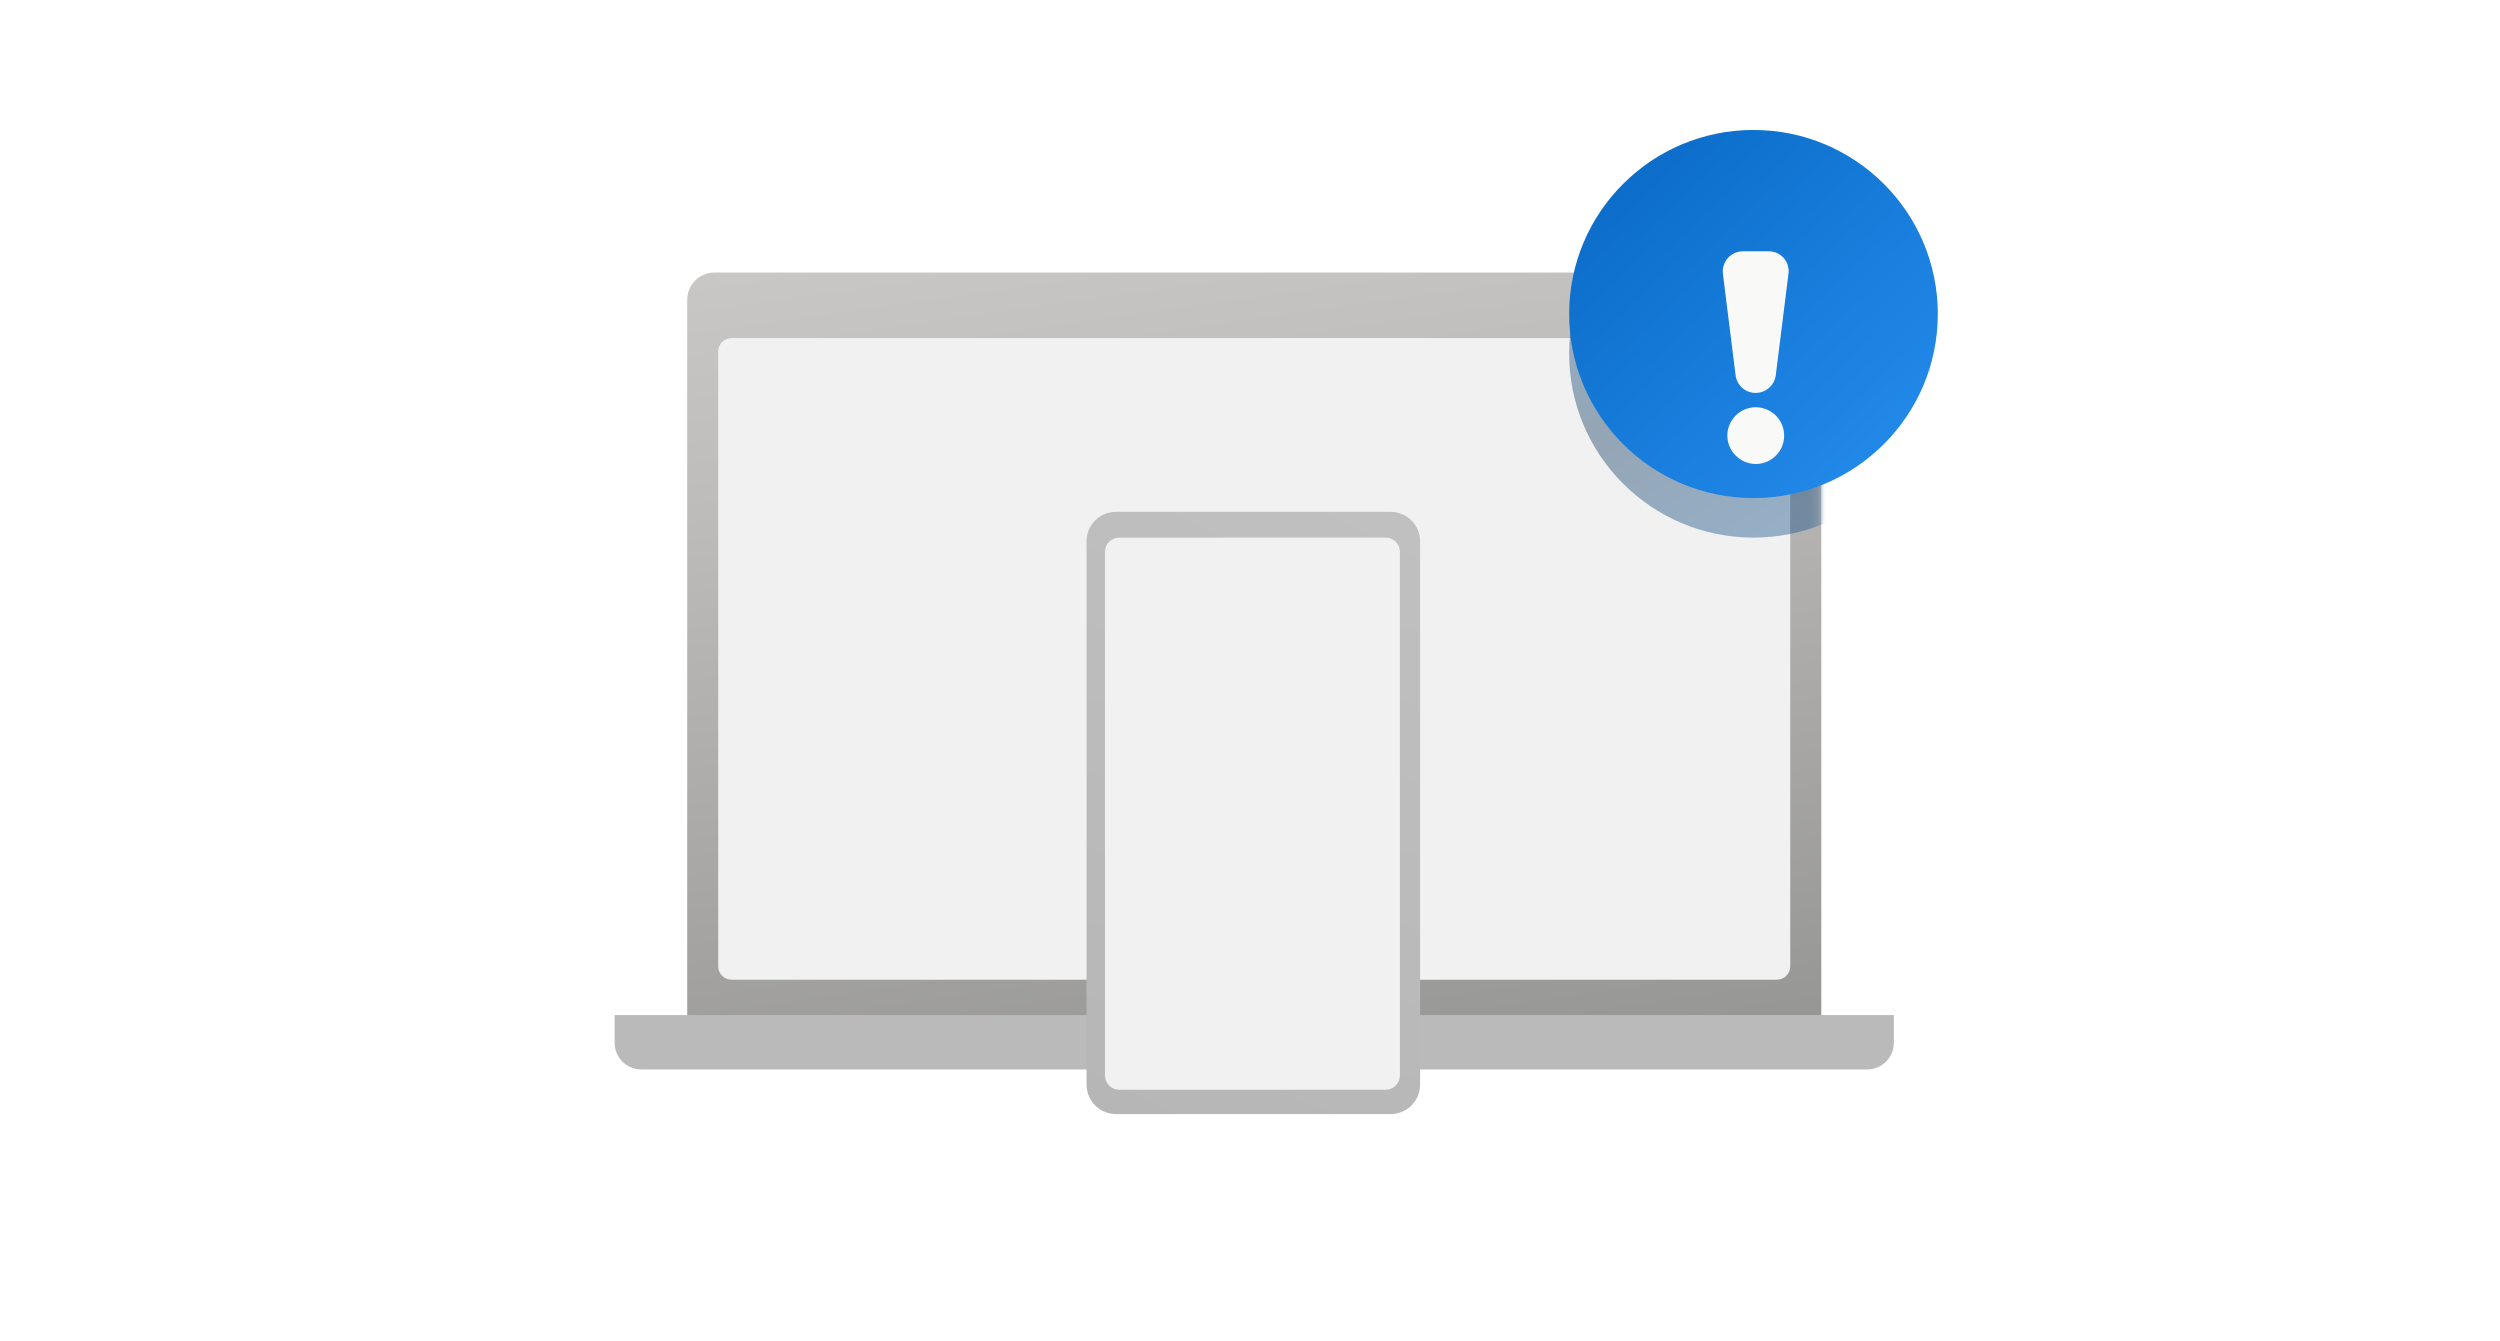 <svg viewBox="0 0 328 176" fill="none" xmlns="http://www.w3.org/2000/svg">
<g clip-path="url(#clip0_5510_365151)">
<g clip-path="url(#clip1_5510_365151)">
<path d="M93.73 35.76H235.384C236.33 35.76 237.238 36.136 237.908 36.804C238.577 37.472 238.953 38.379 238.953 39.324V139.791H90.161V39.324C90.161 38.379 90.537 37.472 91.206 36.804C91.876 36.136 92.783 35.76 93.73 35.76Z" fill="url(#paint0_linear_5510_365151)"/>
<path d="M233.126 44.358H95.984C95.015 44.358 94.23 45.142 94.23 46.109V126.786C94.23 127.753 95.015 128.537 95.984 128.537H233.126C234.094 128.537 234.879 127.753 234.879 126.786V46.109C234.879 45.142 234.094 44.358 233.126 44.358Z" fill="#F1F1F1"/>
<path d="M244.972 140.31L84.139 140.31C83.211 140.31 82.32 139.942 81.663 139.286C81.007 138.63 80.638 137.741 80.638 136.814V133.177L248.474 133.177V136.814C248.474 137.741 248.105 138.63 247.448 139.286C246.792 139.942 245.901 140.31 244.972 140.31Z" fill="#BABABA"/>
<mask id="mask0_5510_365151" style="mask-type:alpha" maskUnits="userSpaceOnUse" x="183" y="35" width="56" height="48">
<rect x="183.098" y="35.76" width="55.665" height="46.364" fill="#C4C4C4"/>
</mask>
<g mask="url(#mask0_5510_365151)">
<g filter="url(#filter0_f_5510_365151)">
<path d="M230.056 70.533C243.412 70.533 254.24 59.721 254.24 46.385C254.24 33.049 243.412 22.237 230.056 22.237C216.7 22.237 205.873 33.049 205.873 46.385C205.873 59.721 216.7 70.533 230.056 70.533Z" fill="url(#paint1_linear_5510_365151)" fill-opacity="0.4"/>
</g>
</g>
<g filter="url(#filter1_di_5510_365151)">
<path d="M230.056 70.533C243.412 70.533 254.24 59.721 254.24 46.385C254.24 33.049 243.412 22.237 230.056 22.237C216.7 22.237 205.873 33.049 205.873 46.385C205.873 59.721 216.7 70.533 230.056 70.533Z" fill="url(#paint2_linear_5510_365151)"/>
</g>
<path d="M230.355 60.876C230.845 60.876 231.329 60.78 231.781 60.593C232.234 60.406 232.644 60.132 232.991 59.786C233.337 59.44 233.611 59.03 233.798 58.579C233.986 58.127 234.082 57.643 234.082 57.154C234.082 56.167 233.69 55.22 232.991 54.522C232.292 53.823 231.344 53.43 230.355 53.429C229.366 53.43 228.418 53.823 227.718 54.521C227.019 55.22 226.625 56.167 226.624 57.154C226.632 58.14 227.028 59.082 227.726 59.779C228.424 60.475 229.369 60.869 230.355 60.876Z" fill="#F9F9F8"/>
<path d="M230.355 51.551C230.997 51.546 231.616 51.31 232.099 50.887C232.581 50.463 232.894 49.88 232.981 49.244L234.649 35.912C234.699 35.541 234.669 35.164 234.559 34.806C234.449 34.448 234.263 34.118 234.014 33.838C233.764 33.559 233.457 33.337 233.114 33.187C232.77 33.037 232.398 32.963 232.023 32.97H228.673C228.3 32.969 227.931 33.047 227.591 33.2C227.25 33.352 226.945 33.574 226.697 33.852C226.448 34.13 226.262 34.457 226.149 34.812C226.036 35.167 226 35.542 226.043 35.912L227.711 49.244C227.793 49.885 228.107 50.474 228.594 50.899C229.081 51.324 229.708 51.556 230.355 51.551Z" fill="#F9F9F8"/>
<path d="M182.444 67.152H146.425C144.288 67.152 142.555 68.882 142.555 71.016V142.304C142.555 144.438 144.288 146.168 146.425 146.168H182.444C184.58 146.168 186.313 144.438 186.313 142.304V71.016C186.313 68.882 184.58 67.152 182.444 67.152Z" fill="url(#paint3_linear_5510_365151)"/>
<path d="M183.667 141.11V72.398C183.667 71.368 182.829 70.533 181.796 70.533H146.844C145.811 70.533 144.973 71.368 144.973 72.398V141.11C144.973 142.14 145.811 142.976 146.844 142.976H181.796C182.829 142.976 183.667 142.14 183.667 141.11Z" fill="#F1F1F1"/>
</g>
</g>
<defs>
<filter id="filter0_f_5510_365151" x="189.961" y="6.326" width="80.19" height="80.118" filterUnits="userSpaceOnUse" color-interpolation-filters="sRGB">
<feFlood flood-opacity="0" result="BackgroundImageFix"/>
<feBlend mode="normal" in="SourceGraphic" in2="BackgroundImageFix" result="shape"/>
<feGaussianBlur stdDeviation="7.956" result="effect1_foregroundBlur_5510_365151"/>
</filter>
<filter id="filter1_di_5510_365151" x="204.837" y="16.238" width="50.438" height="56.142" filterUnits="userSpaceOnUse" color-interpolation-filters="sRGB">
<feFlood flood-opacity="0" result="BackgroundImageFix"/>
<feColorMatrix in="SourceAlpha" type="matrix" values="0 0 0 0 0 0 0 0 0 0 0 0 0 0 0 0 0 0 127 0" result="hardAlpha"/>
<feOffset dy="0.813"/>
<feGaussianBlur stdDeviation="0.518"/>
<feComposite in2="hardAlpha" operator="out"/>
<feColorMatrix type="matrix" values="0 0 0 0 0 0 0 0 0 0 0 0 0 0 0 0 0 0 0.25 0"/>
<feBlend mode="normal" in2="BackgroundImageFix" result="effect1_dropShadow_5510_365151"/>
<feBlend mode="normal" in="SourceGraphic" in2="effect1_dropShadow_5510_365151" result="shape"/>
<feColorMatrix in="SourceAlpha" type="matrix" values="0 0 0 0 0 0 0 0 0 0 0 0 0 0 0 0 0 0 127 0" result="hardAlpha"/>
<feOffset dy="-5.999"/>
<feGaussianBlur stdDeviation="3.333"/>
<feComposite in2="hardAlpha" operator="arithmetic" k2="-1" k3="1"/>
<feColorMatrix type="matrix" values="0 0 0 0 0 0 0 0 0 0 0 0 0 0 0 0 0 0 0.15 0"/>
<feBlend mode="normal" in2="shape" result="effect2_innerShadow_5510_365151"/>
</filter>
<linearGradient id="paint0_linear_5510_365151" x1="181.806" y1="210.372" x2="143.777" y2="-57.038" gradientUnits="userSpaceOnUse">
<stop stop-color="#737373"/>
<stop offset="0.25" stop-color="#969695"/>
<stop offset="0.58" stop-color="#BFBDBC"/>
<stop offset="0.84" stop-color="#D8D6D4"/>
<stop offset="1" stop-color="#E1DFDD"/>
</linearGradient>
<linearGradient id="paint1_linear_5510_365151" x1="242.143" y1="67.321" x2="218" y2="25.441" gradientUnits="userSpaceOnUse">
<stop stop-color="#0C4E8B"/>
<stop offset="0.513" stop-color="#083258"/>
<stop offset="1" stop-color="#0A4D8C"/>
</linearGradient>
<linearGradient id="paint2_linear_5510_365151" x1="290.102" y1="40.055" x2="229.259" y2="-23.937" gradientUnits="userSpaceOnUse">
<stop stop-color="#278FF1"/>
<stop offset="1" stop-color="#005FB8"/>
</linearGradient>
<linearGradient id="paint3_linear_5510_365151" x1="183.667" y1="67.152" x2="145.066" y2="146.402" gradientUnits="userSpaceOnUse">
<stop stop-color="#C0C0C0"/>
<stop offset="1" stop-color="#B6B6B6"/>
</linearGradient>
<clipPath id="clip0_5510_365151">
<rect width="220.554" height="174.829" fill="white" transform="translate(54 0.504)"/>
</clipPath>
<clipPath id="clip1_5510_365151">
<rect width="220.554" height="174.829" fill="white" transform="translate(54 0.504)"/>
</clipPath>
</defs>
</svg>
